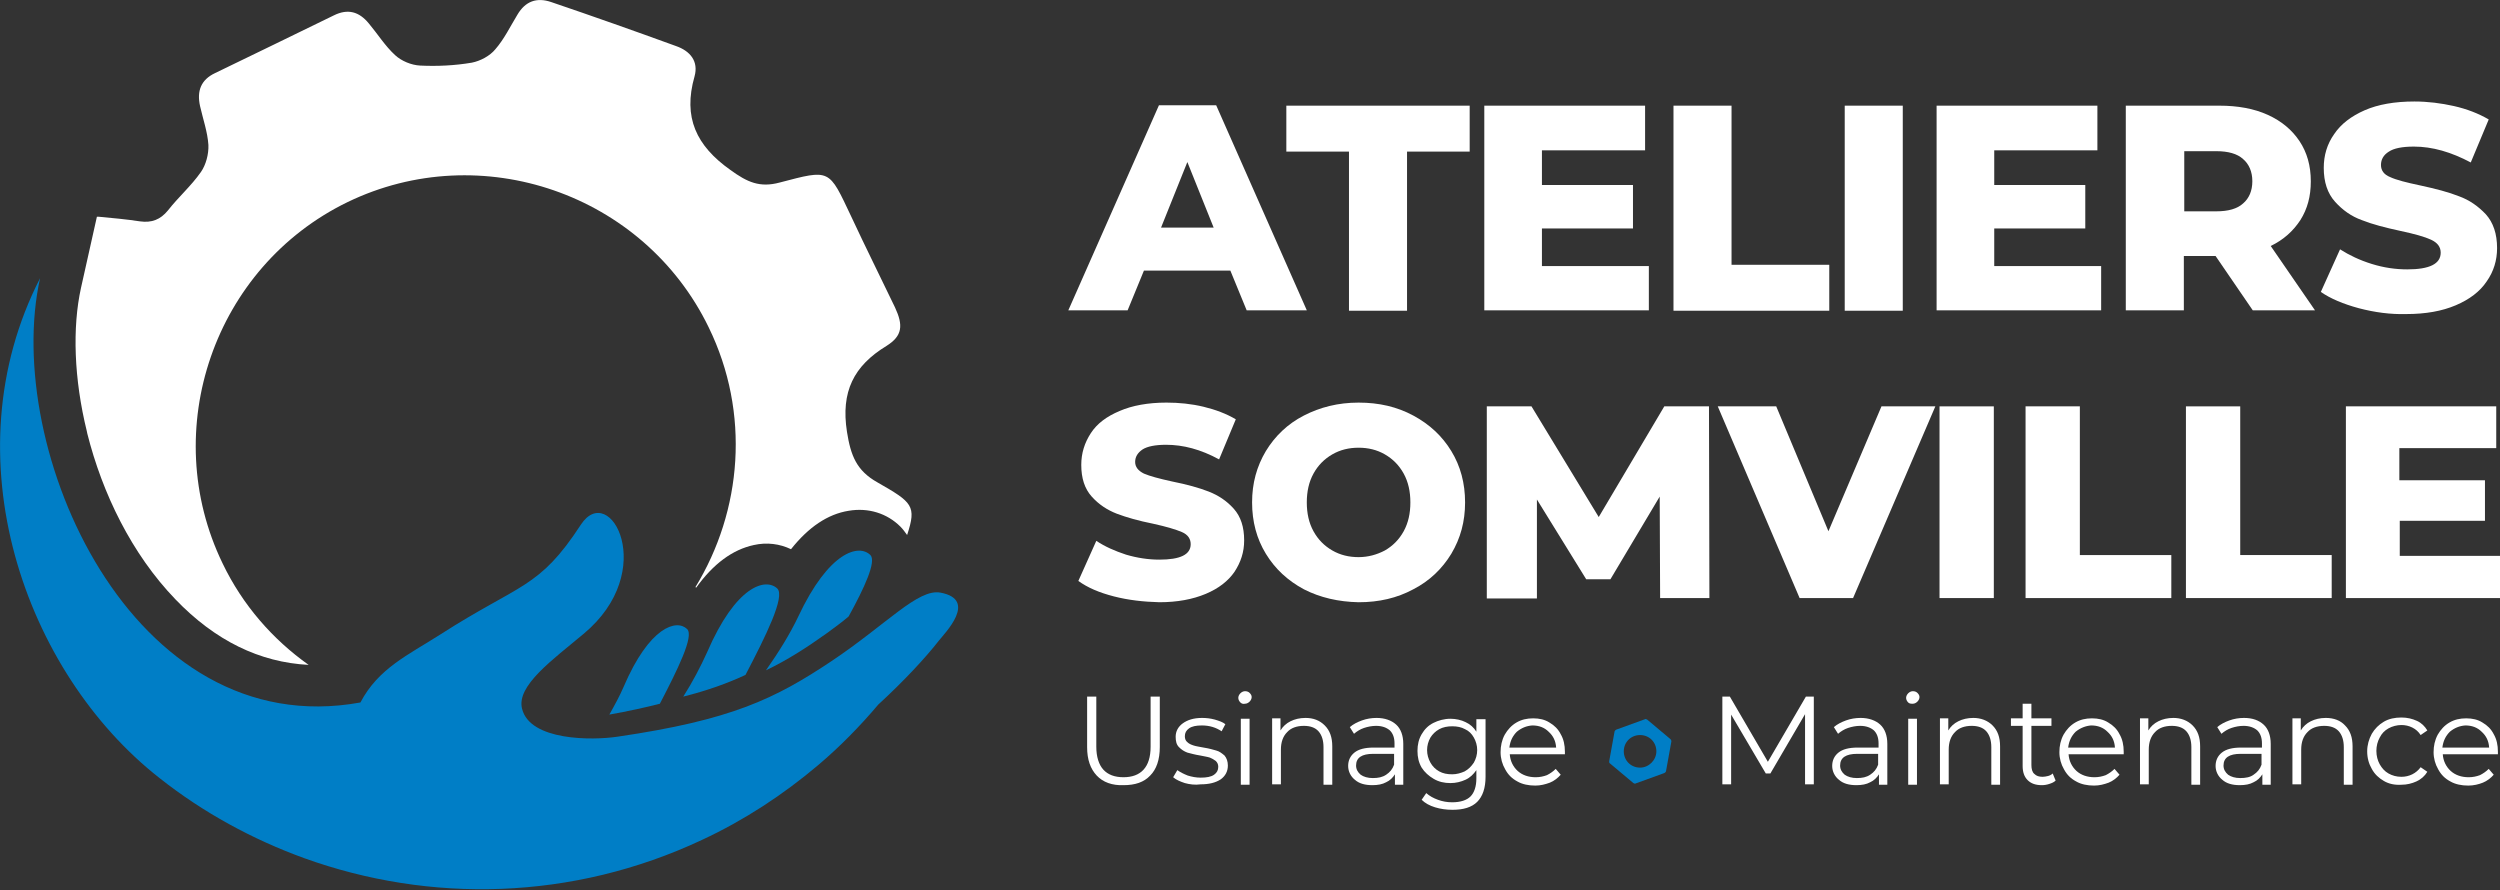 <?xml version="1.0" encoding="utf-8"?>
<!-- Generator: Adobe Illustrator 25.0.1, SVG Export Plug-In . SVG Version: 6.00 Build 0)  -->
<svg version="1.1" id="Layer_1" xmlns="http://www.w3.org/2000/svg" xmlns:xlink="http://www.w3.org/1999/xlink" x="0px" y="0px"
	 viewBox="0 0 598.6 213.1" style="enable-background:new 0 0 598.6 213.1;" xml:space="preserve">
<rect x="0" y="0" width="598.6" height="213.1" fill="#333333" stroke="none"/>
<style type="text/css">
	.st0{fill:#FFFFFF;}
	.st1{fill:#007EC6;}
</style>
<g>
	<g>
		<path class="st0" d="M266.7,142.8c-3.5-0.9-6.3-2.1-8.5-3.7l4.3-9.6c2.1,1.4,4.4,2.4,7.1,3.3c2.7,0.8,5.4,1.2,8,1.2
			c5,0,7.5-1.2,7.5-3.7c0-1.3-0.7-2.3-2.1-2.9c-1.4-0.6-3.7-1.3-6.9-2c-3.5-0.7-6.3-1.5-8.7-2.4c-2.3-0.9-4.3-2.2-6-4.1
			c-1.7-1.9-2.5-4.4-2.5-7.6c0-2.8,0.8-5.3,2.3-7.6c1.5-2.3,3.8-4,6.9-5.3c3-1.3,6.8-2,11.2-2c3,0,6,0.3,8.9,1
			c2.9,0.7,5.5,1.7,7.7,3l-4,9.6c-4.4-2.4-8.6-3.5-12.7-3.5c-2.6,0-4.5,0.4-5.6,1.1c-1.2,0.8-1.8,1.8-1.8,3c0,1.2,0.7,2.1,2.1,2.8
			c1.4,0.6,3.6,1.2,6.8,1.9c3.5,0.7,6.4,1.5,8.7,2.4c2.3,0.9,4.3,2.2,6,4.1c1.7,1.9,2.5,4.4,2.5,7.6c0,2.8-0.8,5.2-2.3,7.5
			c-1.5,2.2-3.8,4-6.9,5.3c-3.1,1.3-6.8,2-11.1,2C273.8,144.1,270.2,143.7,266.7,142.8z"/>
		<path class="st0" d="M312.2,141.1c-3.9-2.1-6.9-4.9-9.1-8.5c-2.2-3.6-3.3-7.7-3.3-12.3s1.1-8.6,3.3-12.3c2.2-3.6,5.2-6.5,9.1-8.5
			s8.2-3.1,13.1-3.1c4.9,0,9.2,1,13.1,3.1s6.9,4.9,9.1,8.5c2.2,3.6,3.3,7.7,3.3,12.3s-1.1,8.6-3.3,12.3c-2.2,3.6-5.2,6.5-9.1,8.5
			c-3.9,2.1-8.2,3.1-13.1,3.1C320.5,144.1,316.1,143.1,312.2,141.1z M331.6,131.8c1.9-1.1,3.4-2.6,4.5-4.6c1.1-2,1.6-4.3,1.6-6.9
			c0-2.6-0.5-4.9-1.6-6.9c-1.1-2-2.6-3.5-4.5-4.6c-1.9-1.1-4-1.6-6.3-1.6c-2.3,0-4.4,0.5-6.3,1.6c-1.9,1.1-3.4,2.6-4.5,4.6
			c-1.1,2-1.6,4.3-1.6,6.9c0,2.6,0.5,4.9,1.6,6.9c1.1,2,2.6,3.5,4.5,4.6c1.9,1.1,4,1.6,6.3,1.6C327.6,133.4,329.7,132.8,331.6,131.8
			z"/>
		<path class="st0" d="M397.5,143.2l-0.1-24.3l-11.8,19.8h-5.8L368,119.6v23.7h-12V97.3h10.7l16.1,26.5l15.7-26.5h10.7l0.1,45.9
			H397.5z"/>
		<path class="st0" d="M463.4,97.3l-19.7,45.9h-12.8l-19.6-45.9h14l12.5,29.9l12.7-29.9H463.4z"/>
		<path class="st0" d="M464.4,97.3h13v45.9h-13V97.3z"/>
		<path class="st0" d="M485,97.3h13v35.6h21.9v10.3H485V97.3z"/>
		<path class="st0" d="M523.4,97.3h13v35.6h21.9v10.3h-34.9V97.3z"/>
		<path class="st0" d="M598.6,133.2v10h-36.9V97.3h36v10h-23.2v7.7H595v9.7h-20.4v8.4H598.6z"/>
	</g>
</g>
<g>
	<g>
		<path class="st0" d="M294.6,64.8h-20.7l-3.9,9.5h-14.2l21.7-49.1h13.7l21.7,49.1h-14.4L294.6,64.8z M290.6,54.5l-6.3-15.7
			l-6.3,15.7H290.6z"/>
		<path class="st0" d="M323.1,36.3H308v-11h43.9v11h-15v38.1h-13.9V36.3z"/>
		<path class="st0" d="M394.8,63.6v10.7h-39.4V25.3h38.5V36h-24.7v8.3h21.8v10.4h-21.8v9H394.8z"/>
		<path class="st0" d="M400.7,25.3h13.9v38.1H438v11h-37.3V25.3z"/>
		<path class="st0" d="M441.7,25.3h13.9v49.1h-13.9V25.3z"/>
		<path class="st0" d="M503.1,63.6v10.7h-39.4V25.3h38.5V36h-24.7v8.3h21.8v10.4h-21.8v9H503.1z"/>
		<path class="st0" d="M530.5,61.3h-7.6v13h-13.9V25.3h22.4c4.4,0,8.3,0.7,11.6,2.2c3.3,1.5,5.8,3.6,7.6,6.3
			c1.8,2.7,2.7,5.9,2.7,9.6c0,3.6-0.8,6.6-2.5,9.3c-1.7,2.6-4,4.7-7.1,6.2l10.6,15.4h-14.9L530.5,61.3z M537.1,38.1
			c-1.4-1.3-3.6-1.9-6.4-1.9h-7.7v14.4h7.7c2.8,0,5-0.6,6.4-1.9c1.4-1.2,2.2-3,2.2-5.3C539.3,41.1,538.5,39.3,537.1,38.1z"/>
		<path class="st0" d="M564.8,73.8c-3.7-1-6.8-2.3-9.1-3.9l4.6-10.2c2.2,1.4,4.7,2.6,7.6,3.5c2.9,0.9,5.7,1.3,8.5,1.3
			c5.3,0,8-1.3,8-4c0-1.4-0.8-2.4-2.3-3.1c-1.5-0.7-4-1.4-7.3-2.1c-3.7-0.8-6.8-1.6-9.3-2.6c-2.5-0.9-4.6-2.4-6.4-4.4
			c-1.8-2-2.7-4.7-2.7-8.1c0-3,0.8-5.7,2.5-8.1c1.6-2.4,4.1-4.3,7.3-5.7c3.2-1.4,7.2-2.1,11.9-2.1c3.2,0,6.4,0.4,9.5,1.1
			c3.1,0.7,5.9,1.8,8.3,3.2l-4.3,10.3c-4.7-2.5-9.2-3.8-13.6-3.8c-2.8,0-4.8,0.4-6,1.2c-1.3,0.8-1.9,1.9-1.9,3.2
			c0,1.3,0.7,2.3,2.2,2.9c1.5,0.7,3.9,1.3,7.2,2c3.7,0.8,6.8,1.6,9.3,2.6c2.5,0.9,4.6,2.4,6.4,4.3c1.8,2,2.7,4.7,2.7,8.1
			c0,2.9-0.8,5.6-2.5,8c-1.6,2.4-4.1,4.3-7.4,5.7c-3.3,1.4-7.2,2.1-11.9,2.1C572.4,75.3,568.6,74.8,564.8,73.8z"/>
	</g>
</g>
<g>
	<g>
		<path class="st0" d="M262.6,185.7c-1.5-1.6-2.3-3.8-2.3-6.8v-12.1h2.2v12c0,2.4,0.6,4.3,1.7,5.5c1.1,1.2,2.7,1.8,4.8,1.8
			c2.1,0,3.7-0.6,4.8-1.8c1.1-1.2,1.7-3,1.7-5.5v-12h2.2v12.1c0,3-0.8,5.3-2.3,6.8c-1.5,1.6-3.6,2.3-6.4,2.3
			C266.3,188.1,264.1,187.3,262.6,185.7z"/>
		<path class="st0" d="M283.7,187.5c-1.2-0.4-2.1-0.8-2.8-1.4l1-1.7c0.7,0.5,1.5,0.9,2.5,1.3c1,0.3,2,0.5,3.1,0.5
			c1.4,0,2.5-0.2,3.2-0.7c0.7-0.5,1-1.1,1-1.9c0-0.6-0.2-1-0.6-1.4c-0.4-0.3-0.9-0.6-1.4-0.8c-0.6-0.2-1.4-0.3-2.3-0.5
			c-1.3-0.2-2.3-0.5-3.1-0.7c-0.8-0.3-1.4-0.7-2-1.3c-0.6-0.6-0.8-1.4-0.8-2.5c0-1.3,0.6-2.4,1.7-3.2c1.1-0.8,2.6-1.3,4.6-1.3
			c1,0,2,0.1,3.1,0.4c1,0.3,1.9,0.6,2.5,1.1l-0.9,1.7c-1.3-0.9-2.9-1.4-4.7-1.4c-1.4,0-2.4,0.2-3.1,0.7c-0.7,0.5-1,1.1-1,1.9
			c0,0.6,0.2,1.1,0.6,1.4c0.4,0.4,0.9,0.6,1.5,0.8c0.6,0.2,1.4,0.3,2.4,0.5c1.3,0.2,2.3,0.5,3,0.7c0.8,0.2,1.4,0.7,2,1.2
			c0.5,0.6,0.8,1.4,0.8,2.4c0,1.4-0.6,2.5-1.7,3.3c-1.2,0.8-2.8,1.2-4.8,1.2C286.1,188,284.8,187.8,283.7,187.5z"/>
		<path class="st0" d="M297,168.2c-0.3-0.3-0.5-0.7-0.5-1.1c0-0.4,0.2-0.8,0.5-1.1c0.3-0.3,0.7-0.5,1.1-0.5c0.4,0,0.8,0.1,1.1,0.4
			c0.3,0.3,0.5,0.6,0.5,1c0,0.4-0.2,0.8-0.5,1.1c-0.3,0.3-0.7,0.5-1.1,0.5C297.7,168.6,297.3,168.5,297,168.2z M297.1,172.1h2.1
			v15.8h-2.1V172.1z"/>
		<path class="st0" d="M317.2,173.7c1.2,1.2,1.8,2.8,1.8,5v9.2h-2.1v-9c0-1.6-0.4-2.9-1.2-3.8c-0.8-0.9-2-1.3-3.5-1.3
			c-1.7,0-3.1,0.5-4,1.5c-1,1-1.5,2.4-1.5,4.2v8.3h-2.1v-15.8h2v2.9c0.6-1,1.4-1.7,2.4-2.2c1-0.5,2.2-0.8,3.6-0.8
			C314.5,171.9,316,172.5,317.2,173.7z"/>
		<path class="st0" d="M334.3,173.5c1.1,1,1.7,2.6,1.7,4.6v9.8h-2v-2.5c-0.5,0.8-1.2,1.5-2.1,1.9c-0.9,0.5-2,0.7-3.3,0.7
			c-1.8,0-3.2-0.4-4.2-1.3c-1-0.8-1.6-2-1.6-3.3c0-1.3,0.5-2.4,1.5-3.2c1-0.8,2.5-1.2,4.6-1.2h5v-1c0-1.4-0.4-2.4-1.1-3.1
			c-0.8-0.7-1.9-1.1-3.3-1.1c-1,0-2,0.2-2.9,0.5c-0.9,0.3-1.7,0.8-2.4,1.4l-1-1.6c0.8-0.7,1.8-1.2,2.9-1.6c1.1-0.4,2.3-0.6,3.5-0.6
			C331.6,171.9,333.2,172.5,334.3,173.5z M331.9,185.5c0.9-0.6,1.5-1.3,1.9-2.4v-2.6h-5c-2.7,0-4.1,0.9-4.1,2.8
			c0,0.9,0.4,1.6,1.1,2.2c0.7,0.5,1.7,0.8,2.9,0.8C330,186.3,331,186.1,331.9,185.5z"/>
		<path class="st0" d="M355.7,172.1V186c0,2.7-0.7,4.7-2,6c-1.3,1.3-3.3,1.9-5.9,1.9c-1.5,0-2.9-0.2-4.2-0.6c-1.3-0.4-2.4-1-3.2-1.8
			l1.1-1.6c0.8,0.7,1.7,1.2,2.8,1.6c1.1,0.4,2.2,0.6,3.4,0.6c2,0,3.5-0.5,4.4-1.4c0.9-0.9,1.4-2.4,1.4-4.3v-2
			c-0.7,1-1.5,1.8-2.6,2.3c-1.1,0.5-2.3,0.8-3.6,0.8c-1.5,0-2.8-0.3-4-1c-1.2-0.7-2.2-1.6-2.9-2.7c-0.7-1.2-1-2.5-1-4
			c0-1.5,0.3-2.8,1-4c0.7-1.2,1.6-2.1,2.8-2.7c1.2-0.6,2.6-1,4.1-1c1.3,0,2.6,0.3,3.6,0.8c1.1,0.5,2,1.3,2.6,2.3v-3H355.7z
			 M350.7,184.7c0.9-0.5,1.6-1.2,2.2-2.1c0.5-0.9,0.8-1.9,0.8-3c0-1.1-0.3-2.1-0.8-3c-0.5-0.9-1.2-1.6-2.1-2
			c-0.9-0.5-1.9-0.7-3.1-0.7c-1.1,0-2.2,0.2-3.1,0.7c-0.9,0.5-1.6,1.2-2.1,2c-0.5,0.9-0.8,1.9-0.8,3c0,1.1,0.3,2.1,0.8,3
			c0.5,0.9,1.2,1.6,2.1,2.1c0.9,0.5,1.9,0.7,3.1,0.7C348.8,185.4,349.8,185.1,350.7,184.7z"/>
		<path class="st0" d="M374.7,180.6h-13.2c0.1,1.6,0.8,3,1.9,4c1.1,1,2.6,1.5,4.3,1.5c1,0,1.9-0.2,2.7-0.5c0.8-0.4,1.5-0.9,2.1-1.5
			l1.2,1.4c-0.7,0.8-1.6,1.5-2.6,1.9c-1.1,0.4-2.2,0.7-3.5,0.7c-1.6,0-3.1-0.3-4.3-1c-1.3-0.7-2.2-1.6-2.9-2.9
			c-0.7-1.2-1.1-2.6-1.1-4.1c0-1.5,0.3-2.9,1-4.2c0.7-1.2,1.6-2.2,2.8-2.9c1.2-0.7,2.5-1,4-1s2.8,0.3,3.9,1c1.2,0.7,2.1,1.6,2.7,2.8
			c0.7,1.2,1,2.6,1,4.2L374.7,180.6z M363.2,175.2c-1,1-1.6,2.2-1.8,3.8h11.2c-0.1-1.6-0.7-2.8-1.8-3.8c-1-1-2.3-1.5-3.9-1.5
			C365.5,173.8,364.3,174.3,363.2,175.2z"/>
		<path class="st0" d="M434.3,166.8v21h-2.1V171l-8.3,14.2h-1.1l-8.3-14.1v16.7h-2.1v-21h1.8l9.1,15.6l9.1-15.6H434.3z"/>
		<path class="st0" d="M450.2,173.5c1.1,1,1.7,2.6,1.7,4.6v9.8h-2v-2.5c-0.5,0.8-1.2,1.5-2.1,1.9c-0.9,0.5-2,0.7-3.3,0.7
			c-1.8,0-3.2-0.4-4.2-1.3c-1-0.8-1.6-2-1.6-3.3c0-1.3,0.5-2.4,1.5-3.2c1-0.8,2.5-1.2,4.6-1.2h5v-1c0-1.4-0.4-2.4-1.1-3.1
			c-0.8-0.7-1.9-1.1-3.3-1.1c-1,0-2,0.2-2.9,0.5c-0.9,0.3-1.7,0.8-2.4,1.4l-1-1.6c0.8-0.7,1.8-1.2,2.9-1.6c1.1-0.4,2.3-0.6,3.5-0.6
			C447.5,171.9,449.1,172.5,450.2,173.5z M447.8,185.5c0.9-0.6,1.5-1.3,1.9-2.4v-2.6h-5c-2.7,0-4.1,0.9-4.1,2.8
			c0,0.9,0.4,1.6,1.1,2.2c0.7,0.5,1.7,0.8,2.9,0.8C445.9,186.3,446.9,186.1,447.8,185.5z"/>
		<path class="st0" d="M456.9,168.2c-0.3-0.3-0.5-0.7-0.5-1.1c0-0.4,0.2-0.8,0.5-1.1c0.3-0.3,0.7-0.5,1.1-0.5s0.8,0.1,1.1,0.4
			c0.3,0.3,0.5,0.6,0.5,1c0,0.4-0.2,0.8-0.5,1.1c-0.3,0.3-0.7,0.5-1.1,0.5S457.2,168.5,456.9,168.2z M456.9,172.1h2.1v15.8h-2.1
			V172.1z"/>
		<path class="st0" d="M477.1,173.7c1.2,1.2,1.8,2.8,1.8,5v9.2h-2.1v-9c0-1.6-0.4-2.9-1.2-3.8c-0.8-0.9-2-1.3-3.5-1.3
			c-1.7,0-3.1,0.5-4,1.5c-1,1-1.5,2.4-1.5,4.2v8.3h-2.1v-15.8h2v2.9c0.6-1,1.4-1.7,2.4-2.2c1-0.5,2.2-0.8,3.6-0.8
			C474.3,171.9,475.9,172.5,477.1,173.7z"/>
		<path class="st0" d="M492.2,186.9c-0.4,0.4-0.9,0.6-1.5,0.8c-0.6,0.2-1.2,0.3-1.8,0.3c-1.5,0-2.6-0.4-3.4-1.2
			c-0.8-0.8-1.2-1.9-1.2-3.4v-9.6h-2.8v-1.8h2.8v-3.5h2.1v3.5h4.8v1.8h-4.8v9.4c0,0.9,0.2,1.7,0.7,2.1c0.5,0.5,1.1,0.7,2,0.7
			c0.4,0,0.9-0.1,1.3-0.2c0.4-0.1,0.8-0.3,1.1-0.6L492.2,186.9z"/>
		<path class="st0" d="M508.5,180.6h-13.2c0.1,1.6,0.8,3,1.9,4c1.1,1,2.6,1.5,4.3,1.5c1,0,1.9-0.2,2.7-0.5c0.8-0.4,1.5-0.9,2.1-1.5
			l1.2,1.4c-0.7,0.8-1.6,1.5-2.6,1.9c-1.1,0.4-2.2,0.7-3.5,0.7c-1.6,0-3.1-0.3-4.3-1c-1.3-0.7-2.2-1.6-2.9-2.9
			c-0.7-1.2-1.1-2.6-1.1-4.1c0-1.5,0.3-2.9,1-4.2c0.7-1.2,1.6-2.2,2.8-2.9c1.2-0.7,2.5-1,4-1s2.8,0.3,3.9,1c1.2,0.7,2.1,1.6,2.7,2.8
			c0.7,1.2,1,2.6,1,4.2L508.5,180.6z M497,175.2c-1,1-1.6,2.2-1.8,3.8h11.2c-0.1-1.6-0.7-2.8-1.8-3.8c-1-1-2.3-1.5-3.9-1.5
			C499.4,173.8,498.1,174.3,497,175.2z"/>
		<path class="st0" d="M525,173.7c1.2,1.2,1.8,2.8,1.8,5v9.2h-2.1v-9c0-1.6-0.4-2.9-1.2-3.8c-0.8-0.9-2-1.3-3.5-1.3
			c-1.7,0-3.1,0.5-4,1.5c-1,1-1.5,2.4-1.5,4.2v8.3h-2.1v-15.8h2v2.9c0.6-1,1.4-1.7,2.4-2.2c1-0.5,2.2-0.8,3.6-0.8
			C522.2,171.9,523.8,172.5,525,173.7z"/>
		<path class="st0" d="M542,173.5c1.1,1,1.7,2.6,1.7,4.6v9.8h-2v-2.5c-0.5,0.8-1.2,1.5-2.1,1.9c-0.9,0.5-2,0.7-3.3,0.7
			c-1.8,0-3.2-0.4-4.2-1.3c-1-0.8-1.6-2-1.6-3.3c0-1.3,0.5-2.4,1.5-3.2c1-0.8,2.5-1.2,4.6-1.2h5v-1c0-1.4-0.4-2.4-1.1-3.1
			c-0.8-0.7-1.9-1.1-3.3-1.1c-1,0-2,0.2-2.9,0.5c-0.9,0.3-1.7,0.8-2.4,1.4l-1-1.6c0.8-0.7,1.8-1.2,2.9-1.6c1.1-0.4,2.3-0.6,3.5-0.6
			C539.4,171.9,540.9,172.5,542,173.5z M539.6,185.5c0.9-0.6,1.5-1.3,1.9-2.4v-2.6h-5c-2.7,0-4.1,0.9-4.1,2.8c0,0.9,0.4,1.6,1.1,2.2
			c0.7,0.5,1.7,0.8,2.9,0.8C537.7,186.3,538.8,186.1,539.6,185.5z"/>
		<path class="st0" d="M561.5,173.7c1.2,1.2,1.8,2.8,1.8,5v9.2h-2.1v-9c0-1.6-0.4-2.9-1.2-3.8c-0.8-0.9-2-1.3-3.5-1.3
			c-1.7,0-3.1,0.5-4,1.5c-1,1-1.5,2.4-1.5,4.2v8.3h-2.1v-15.8h2v2.9c0.6-1,1.4-1.7,2.4-2.2c1-0.5,2.2-0.8,3.6-0.8
			C558.8,171.9,560.4,172.5,561.5,173.7z"/>
		<path class="st0" d="M570.8,187c-1.2-0.7-2.2-1.6-2.9-2.9c-0.7-1.2-1.1-2.6-1.1-4.2c0-1.5,0.4-2.9,1.1-4.2
			c0.7-1.2,1.7-2.2,2.9-2.9c1.2-0.7,2.6-1,4.2-1c1.4,0,2.6,0.3,3.7,0.8c1.1,0.5,1.9,1.3,2.5,2.3l-1.6,1.1c-0.5-0.8-1.2-1.4-2-1.8
			c-0.8-0.4-1.7-0.6-2.6-0.6c-1.1,0-2.2,0.3-3.1,0.8c-0.9,0.5-1.6,1.2-2.1,2.2c-0.5,0.9-0.8,2-0.8,3.2c0,1.2,0.3,2.3,0.8,3.2
			c0.5,0.9,1.2,1.7,2.1,2.2c0.9,0.5,1.9,0.8,3.1,0.8c0.9,0,1.8-0.2,2.6-0.6c0.8-0.4,1.5-1,2-1.7l1.6,1.1c-0.6,1-1.5,1.8-2.6,2.3
			c-1.1,0.5-2.3,0.8-3.6,0.8C573.4,188,572,187.7,570.8,187z"/>
		<path class="st0" d="M598.1,180.6h-13.2c0.1,1.6,0.8,3,1.9,4c1.1,1,2.6,1.5,4.3,1.5c1,0,1.9-0.2,2.7-0.5c0.8-0.4,1.5-0.9,2.1-1.5
			l1.2,1.4c-0.7,0.8-1.6,1.5-2.6,1.9s-2.2,0.7-3.5,0.7c-1.6,0-3.1-0.3-4.3-1c-1.3-0.7-2.2-1.6-2.9-2.9c-0.7-1.2-1.1-2.6-1.1-4.1
			c0-1.5,0.3-2.9,1-4.2c0.7-1.2,1.6-2.2,2.8-2.9c1.2-0.7,2.5-1,4-1c1.5,0,2.8,0.3,3.9,1c1.2,0.7,2.1,1.6,2.7,2.8
			c0.7,1.2,1,2.6,1,4.2L598.1,180.6z M586.6,175.2c-1,1-1.6,2.2-1.8,3.8h11.2c-0.1-1.6-0.7-2.8-1.8-3.8c-1-1-2.3-1.5-3.9-1.5
			C588.9,173.8,587.7,174.3,586.6,175.2z"/>
	</g>
</g>
<g>
	<path class="st1" d="M400,177l-5.6-4.7c-0.2-0.1-0.4-0.2-0.5-0.1l-6.9,2.5c-0.2,0.1-0.3,0.2-0.4,0.4l-1.3,7.2c0,0.2,0,0.4,0.2,0.5
		l5.6,4.7c0.2,0.1,0.4,0.2,0.5,0.1l6.9-2.5c0.2-0.1,0.3-0.2,0.4-0.4l1.3-7.2C400.2,177.3,400.1,177.1,400,177z M392.7,183.8
		c-2.2,0-3.9-1.7-3.9-3.9c0-2.2,1.7-3.9,3.9-3.9s3.9,1.7,3.9,3.9C396.6,182,394.8,183.8,392.7,183.8z"/>
</g>
<path class="st0" d="M33.5,53c-3.3-0.5-6.6-0.8-9.8-1.1c-0.2,0-0.3,0-0.5,0l-3.8,17c-2.1,9.5-1.7,21.8,1.4,34.4
	c0,0.2,0.1,0.3,0.1,0.5c3.6,14.3,10.6,28.8,21.1,39.7c9.5,9.9,20.2,15.1,31.9,15.7c-8.6-6.1-15.8-14.3-20.6-24.3
	c-15.5-32-2-71,29.9-86.5c32-15.5,71-2,86.5,30c10,20.5,8,43.9-3.2,62.2c0.1,0,0.1,0,0.2,0.1c4.1-5.7,8.7-9.1,13.8-10.2
	c3.1-0.7,6.2-0.3,8.9,1c4.2-5.3,8.8-8.4,13.8-9.2c4.7-0.8,9.2,0.6,12.4,3.8c0.6,0.6,1.1,1.3,1.6,2c2.3-7,1.3-7.8-7.1-12.6
	c-5-2.8-6.4-6.4-7.3-12.1c-1.5-9.6,1.6-15.8,9.5-20.6c3.8-2.4,4-4.9,2-9.2c-3.5-7.3-7.1-14.5-10.5-21.8c-5.4-11.4-4.9-11.3-17.1-8.1
	c-4.8,1.3-7.8-0.1-11.8-3c-8.2-5.8-11.4-12.6-8.6-22.4c1-3.6-1-6.1-4.5-7.3C151.9,7.4,142,3.9,132,0.5c-3.5-1.2-6.2-0.2-8.1,3
	c-1.7,2.8-3.2,5.9-5.3,8.3c-1.3,1.6-3.6,2.8-5.6,3.2c-4.1,0.7-8.3,0.9-12.4,0.7c-2.1-0.1-4.5-1.1-6-2.5c-2.4-2.2-4.2-5.1-6.3-7.6
	c-2.3-2.8-5-3.6-8.4-1.9c-9.4,4.6-18.9,9.2-28.4,13.8c-3.4,1.6-4.4,4.3-3.6,7.9c0.7,3.1,1.8,6.2,2,9.3c0.1,2.2-0.6,4.8-1.8,6.5
	c-2.3,3.3-5.4,6-7.9,9.2C38.4,52.6,36.3,53.4,33.5,53z"/>
<g>
	<g>
		<g>
			<path class="st1" d="M9.6,66.6c-9.1,40.7,21.8,111.6,76.7,101.6c0,0,0,0,0,0c4.3-8.2,11.5-11.4,19-16.2
				c19.3-12.4,23.7-10.9,33.8-26.4c6.9-10.5,18.8,11.1,0.6,26.2c-7.4,6.2-16.1,12.4-14.7,17.9c1.9,7.7,16.8,7.6,22.8,6.7
				c27.4-4,37.8-9.1,51.3-18.1c13.3-8.9,20.7-17.4,26.1-16.4c9,1.7,1,9.7-0.4,11.5c-3.2,4.1-8.3,9.6-14.5,15.3
				c-4.4,5.2-9.2,10.1-14.4,14.5l0,0c-8.4,7.1-17.7,13.2-27.8,17.9c-31.1,14.6-65.2,15.2-95.2,4.4c-12.4-4.5-24.2-10.9-34.7-19.2
				C5.9,161-12.3,109.3,9.6,66.6z"/>
		</g>
		<g>
			<path class="st1" d="M145.9,171.1c1.3-2.3,2.5-4.5,3.4-6.6c6.2-14.5,12.7-16.3,15.2-13.9c1.8,1.6-2.3,9.8-6.5,17.9
				C154.5,169.4,150.4,170.3,145.9,171.1z"/>
		</g>
		<g>
			<path class="st1" d="M198,151.6c-4.9,3.5-9.4,6.4-14.6,8.9c3.1-4.4,5.8-8.8,7.7-12.8c7.4-15.8,14.6-17.5,17.3-14.8
				c1.5,1.5-1.4,7.8-5.2,14.7C201.7,148.9,199.9,150.2,198,151.6z"/>
		</g>
		<g>
			<path class="st1" d="M163.6,166.8c2.3-3.6,4.2-7.3,5.7-10.6c6.9-16,14-17.9,16.8-15.3c2,1.9-2.8,11.5-7.6,20.7
				C174.2,163.6,169.5,165.3,163.6,166.8z"/>
		</g>
	</g>
</g>
</svg>
